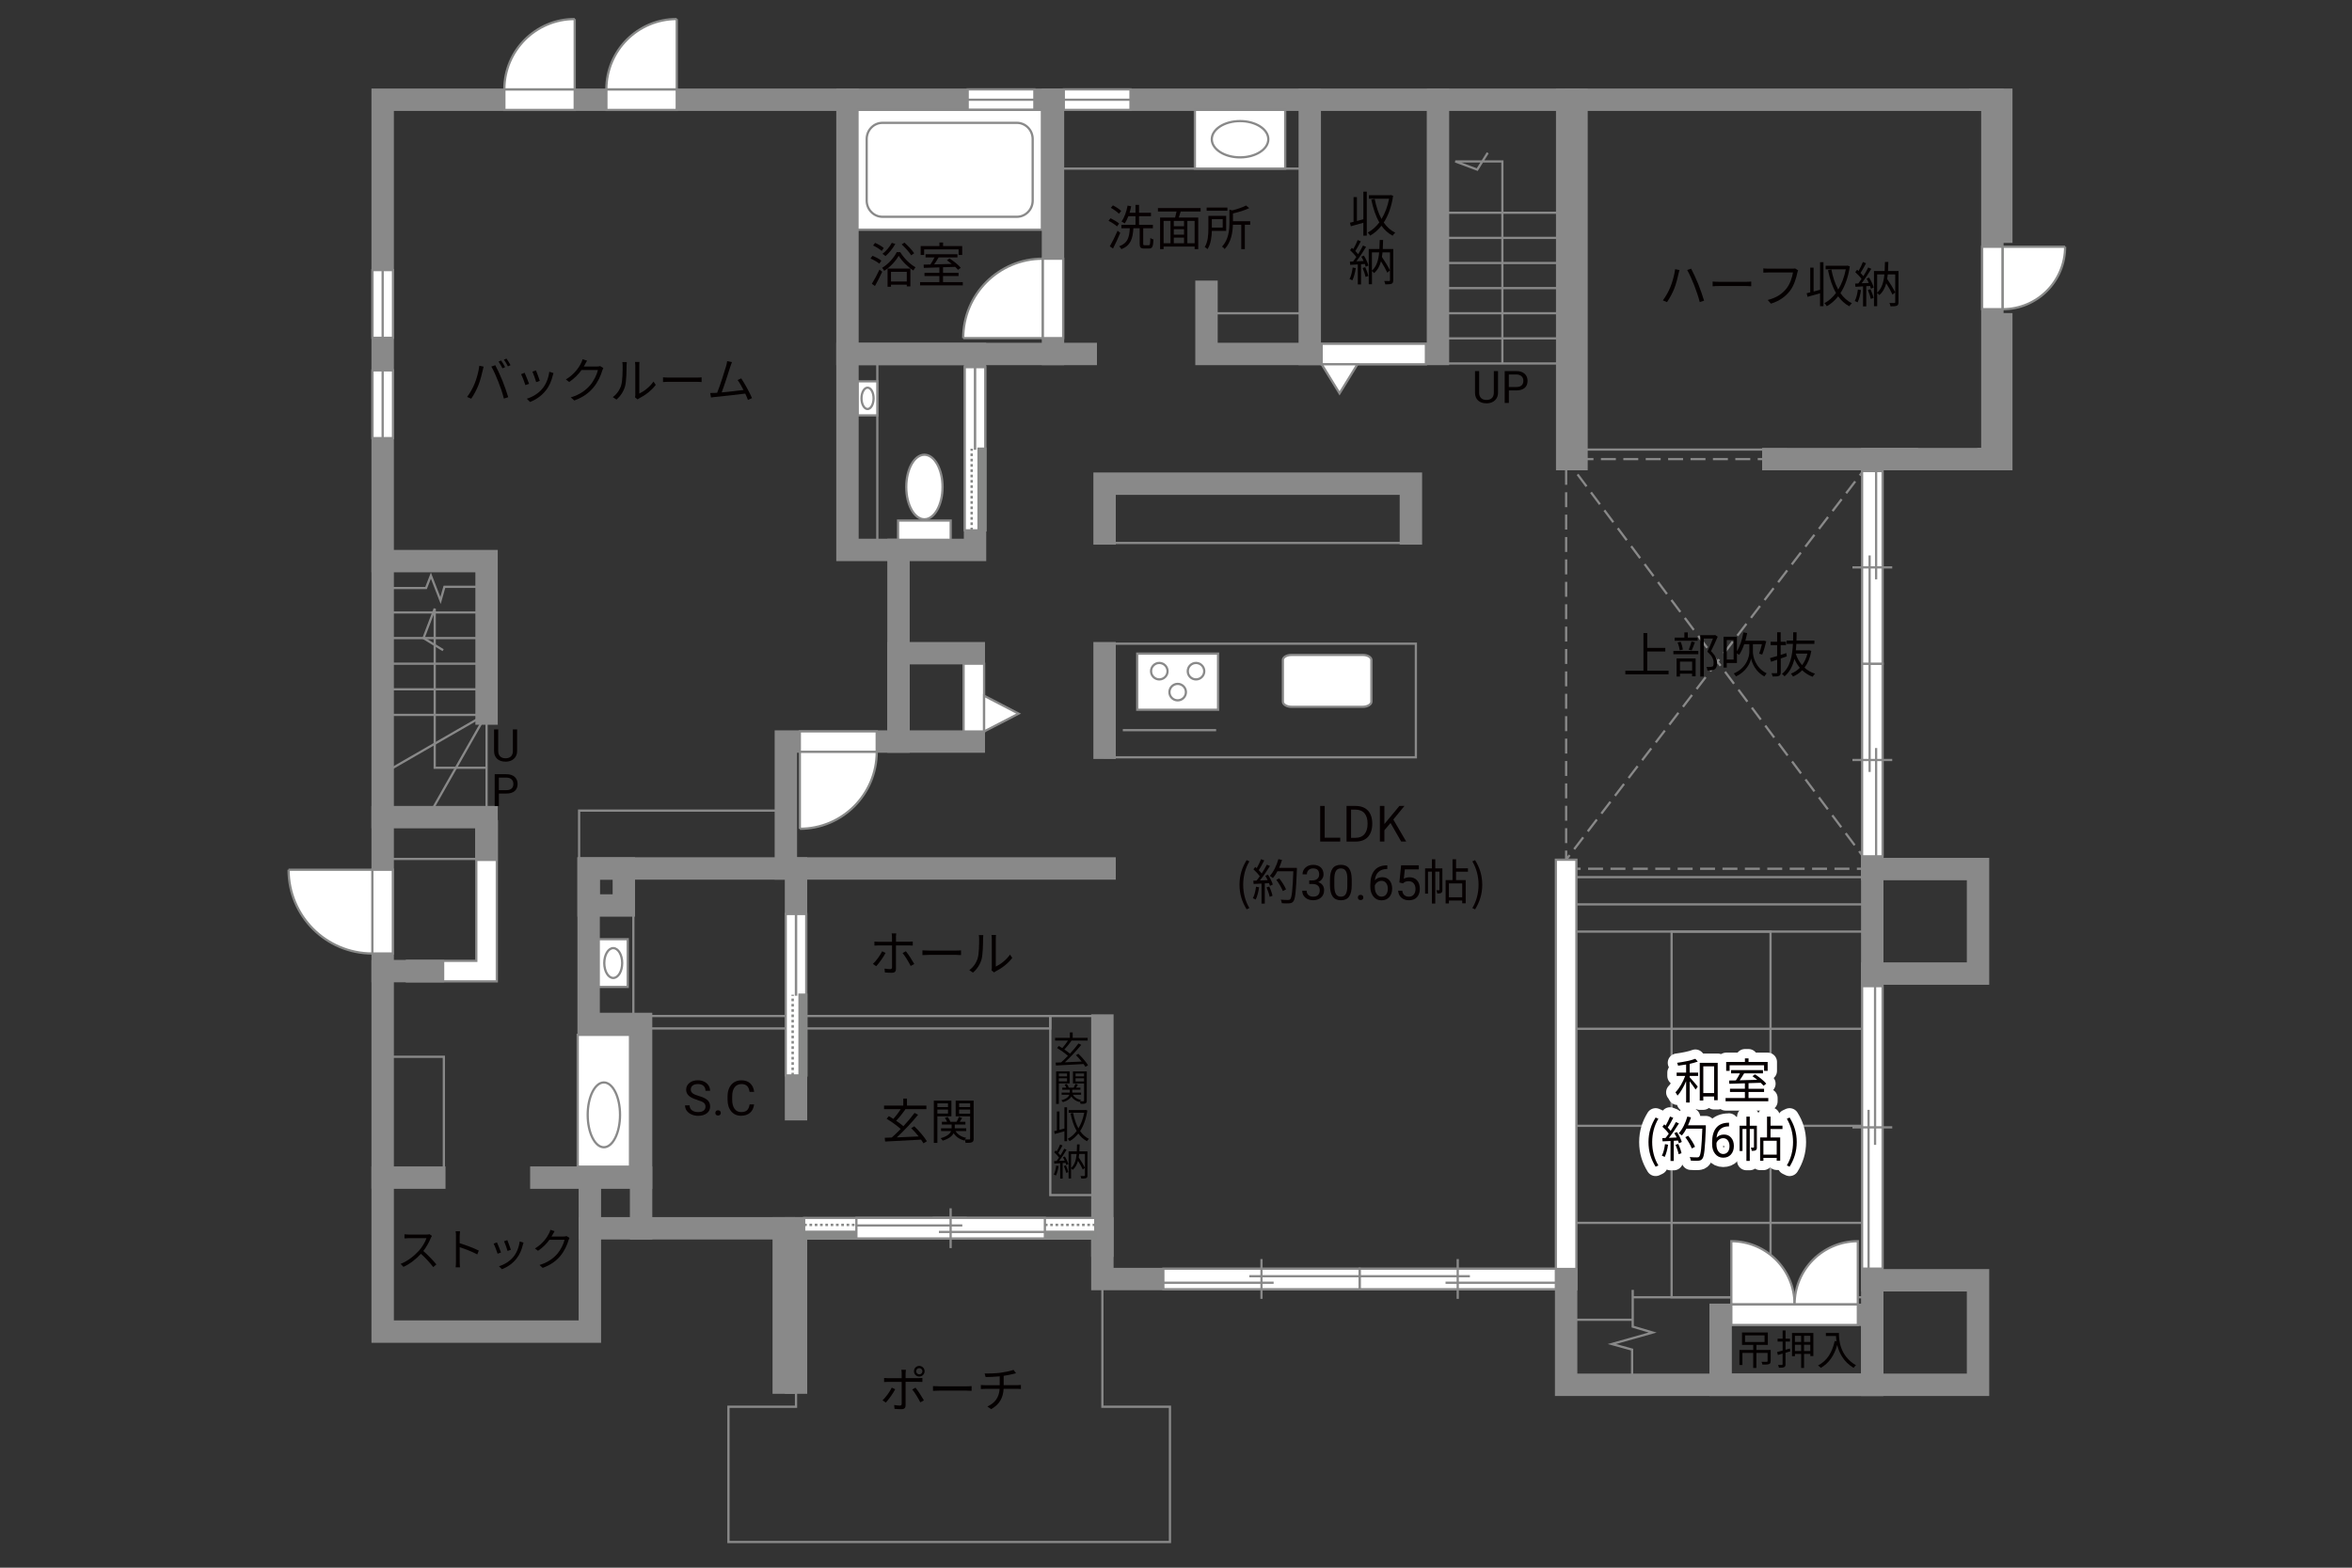 <?xml version="1.0" encoding="UTF-8"?>
<svg xmlns="http://www.w3.org/2000/svg" viewBox="0 0 630 420">
  <rect x="0" y="0" width="630" height="420" fill="#333333" stroke="none"/>
  <defs>
    <style>
      .cls-1 {
        fill: #040000;
      }

      .cls-2 {
        fill: #060001;
      }

      .cls-3, .cls-4, .cls-5 {
        fill: #fff;
      }

      .cls-6 {
        fill: #888988;
      }

      .cls-7 {
        stroke: #fff;
        stroke-linecap: round;
        stroke-linejoin: round;
        stroke-width: 5px;
      }

      .cls-7, .cls-8, .cls-9, .cls-10, .cls-11, .cls-12, .cls-13 {
        fill: none;
      }

      .cls-8 {
        stroke-dasharray: 0 0 4 2;
      }

      .cls-8, .cls-4, .cls-5, .cls-11 {
        stroke-width: .6px;
      }

      .cls-8, .cls-5, .cls-9, .cls-11, .cls-13 {
        stroke: #898989;
      }

      .cls-4, .cls-10, .cls-12 {
        stroke: #888988;
      }

      .cls-9, .cls-10, .cls-12 {
        stroke-width: .65px;
      }

      .cls-12 {
        stroke-dasharray: 0 0 0 0 .71 0 0 .71;
      }

      .cls-13 {
        stroke-linecap: square;
        stroke-width: 6px;
      }
    </style>
  </defs>
  <g id="kan">
    <line class="cls-11" x1="478.75" y1="120.45" x2="422.58" y2="120.45"/>
    <line class="cls-11" x1="377.92" y1="145.47" x2="294.5" y2="145.47"/>
    <rect class="cls-11" x="295.87" y="172.45" width="83.38" height="30.44"/>
    <line class="cls-11" x1="235" y1="147.33" x2="235" y2="94.83"/>
    <line class="cls-11" x1="282.05" y1="45.17" x2="350.83" y2="45.17"/>
    <line class="cls-11" x1="323.17" y1="83.93" x2="350.83" y2="83.93"/>
    <rect class="cls-11" x="281.33" y="272.2" width="13.95" height="47.97"/>
    <rect class="cls-11" x="173.19" y="272.2" width="108.14" height="3.33"/>
    <polyline class="cls-11" points="295.28 339.33 295.28 376.88 313.38 376.88 313.38 413.12 195.12 413.12 195.12 376.88 213.22 376.88 213.22 370.41 213.22 329.07"/>
    <rect class="cls-11" x="103.88" y="283.12" width="15.01" height="32.38"/>
    <line class="cls-11" x1="130.33" y1="230.12" x2="104.38" y2="230.12"/>
    <line class="cls-11" x1="130.33" y1="188.25" x2="130.33" y2="218.08"/>
    <polyline class="cls-11" points="115.25 217.83 130.33 191.25 104.17 206.33"/>
    <line class="cls-11" x1="130.33" y1="191.53" x2="102.5" y2="191.53"/>
    <line class="cls-11" x1="130.33" y1="184.67" x2="102.5" y2="184.67"/>
    <line class="cls-11" x1="130.33" y1="177.81" x2="102.5" y2="177.81"/>
    <line class="cls-11" x1="130.33" y1="170.95" x2="102.5" y2="170.95"/>
    <line class="cls-11" x1="130.33" y1="164.08" x2="102.5" y2="164.08"/>
    <polyline class="cls-11" points="104.12 157.54 114.12 157.54 115.42 154.21 118 160.88 119.04 157.21 129.92 157.21"/>
    <polyline class="cls-11" points="130.33 205.69 116.44 205.69 116.44 163.06 113.44 170.95 118.69 174.19"/>
    <rect class="cls-11" x="155.12" y="217.17" width="55.38" height="15.5"/>
    <line class="cls-11" x1="169.65" y1="241.5" x2="169.65" y2="274.33"/>
    <line class="cls-11" x1="501.5" y1="235" x2="419.5" y2="235"/>
    <line class="cls-11" x1="501.5" y1="242.29" x2="419.5" y2="242.29"/>
    <line class="cls-11" x1="501.5" y1="249.58" x2="419.5" y2="249.58"/>
    <polyline class="cls-11" points="437.33 345.58 437.33 355.42 442.67 357 431.75 360.08 437.17 361.58 437.17 368.25"/>
    <line class="cls-11" x1="437.33" y1="353.58" x2="419.5" y2="353.58"/>
    <line class="cls-11" x1="437.33" y1="347.55" x2="501.5" y2="347.55"/>
    <rect class="cls-11" x="447.75" y="249.58" width="26.5" height="97.97"/>
    <line class="cls-11" x1="422.25" y1="275.62" x2="499" y2="275.62"/>
    <line class="cls-11" x1="422.25" y1="301.62" x2="499" y2="301.62"/>
    <line class="cls-11" x1="422.25" y1="327.62" x2="499" y2="327.62"/>
    <line class="cls-11" x1="385.17" y1="97.38" x2="420.92" y2="97.38"/>
    <line class="cls-11" x1="385.17" y1="90.65" x2="420.92" y2="90.65"/>
    <line class="cls-11" x1="385.17" y1="83.92" x2="420.92" y2="83.92"/>
    <line class="cls-11" x1="385.17" y1="77.19" x2="420.92" y2="77.19"/>
    <line class="cls-11" x1="385.17" y1="70.46" x2="420.92" y2="70.46"/>
    <line class="cls-11" x1="385.17" y1="63.73" x2="420.92" y2="63.73"/>
    <line class="cls-11" x1="385.17" y1="57" x2="420.92" y2="57"/>
    <polyline class="cls-11" points="402.42 97.38 402.42 43.25 389.81 43.25 395.69 45.44 398.5 40.94"/>
    <g>
      <polyline class="cls-8" points="419.38 232.75 501.5 232.75 419.5 123 419.5 230.33 501.5 123"/>
      <line class="cls-8" x1="498.82" y1="123" x2="422.05" y2="123"/>
    </g>
    <line class="cls-11" x1="325.75" y1="195.62" x2="300.75" y2="195.62"/>
  </g>
  <g id="_外壁" data-name="外壁">
    <polygon class="cls-5" points="416.75 345.42 416.75 230.33 422.25 230.33 422.25 345.42 416.75 345.42 416.75 345.42"/>
    <polygon class="cls-5" points="109 257.42 127.58 257.42 127.58 220 133.08 220 133.08 262.92 111.75 262.92 109 262.92 109 257.42 109 257.42"/>
    <polygon class="cls-13" points="533.67 123 533.67 26.72 102.5 26.72 102.5 356.75 158 356.75 158 329.07 295.28 329.07 295.28 342.67 419.5 342.67 419.5 371 529.83 371 529.83 343 501.5 343 501.5 260.83 529.83 260.83 529.83 232.83 501.5 232.83 501.5 123 533.67 123"/>
    <line class="cls-13" x1="501.5" y1="338.62" x2="501.5" y2="371"/>
    <rect class="cls-13" x="460.88" y="352.25" width="40.62" height="18.75"/>
    <line class="cls-13" x1="510.75" y1="123" x2="475" y2="123"/>
    <line class="cls-13" x1="422.28" y1="123" x2="422.28" y2="26.72"/>
    <line class="cls-13" x1="419.78" y1="123" x2="419.78" y2="26.72"/>
    <polyline class="cls-13" points="385.17 26.72 385.17 94.83 323.17 94.83 323.17 78.17"/>
    <line class="cls-13" x1="350.83" y1="94.83" x2="350.83" y2="26.72"/>
    <polyline class="cls-13" points="290.83 94.83 227 94.83 227 26.72"/>
    <line class="cls-13" x1="282.05" y1="94.83" x2="282.05" y2="26.72"/>
    <rect class="cls-13" x="227" y="94.83" width="34.17" height="52.5"/>
    <polyline class="cls-13" points="240.67 147.33 240.67 198.67 210.5 198.67 210.5 232.67 295.87 232.67"/>
    <rect class="cls-13" x="240.67" y="175" width="20.17" height="23.67"/>
    <line class="cls-13" x1="295.87" y1="200.33" x2="295.87" y2="175"/>
    <line class="cls-13" x1="213.22" y1="232.67" x2="213.22" y2="297.17"/>
    <polyline class="cls-13" points="210.5 232.67 157.67 232.67 157.67 274.33 171.72 274.33 171.72 329.07"/>
    <line class="cls-13" x1="171.72" y1="315.5" x2="145" y2="315.5"/>
    <line class="cls-13" x1="158" y1="329.07" x2="158" y2="315.5"/>
    <line class="cls-13" x1="116.33" y1="315.5" x2="102.5" y2="315.5"/>
    <line class="cls-13" x1="116" y1="260.17" x2="102.5" y2="260.17"/>
    <polyline class="cls-13" points="130.33 227.68 130.33 218.92 102.5 218.92"/>
    <polyline class="cls-13" points="130.33 191.17 130.33 150.33 102.5 150.33"/>
    <polyline class="cls-13" points="377.92 142.92 377.92 129.58 295.87 129.58 295.87 142.92"/>
    <line class="cls-13" x1="295.28" y1="333.75" x2="295.28" y2="274.75"/>
    <line class="cls-13" x1="213.22" y1="329.07" x2="213.22" y2="370.41"/>
    <line class="cls-13" x1="209.93" y1="329.07" x2="209.93" y2="370.41"/>
    <line class="cls-13" x1="501.5" y1="260.83" x2="501.5" y2="232.83"/>
    <polyline class="cls-13" points="530.5 26.72 536.06 26.72 536.06 62.07"/>
    <polyline class="cls-13" points="536.06 86.88 536.06 123 532.62 123"/>
    <rect class="cls-13" x="157.67" y="232.67" width="9.43" height="9.92"/>
  </g>
  <g id="_建距" data-name="建距">
    <g>
      <polygon class="cls-5" points="293.38 329.03 293.38 326.3 250.12 326.3 250.12 331.8 293.38 331.8 293.38 329.03"/>
      <rect class="cls-6" x="271.75" y="330.02" width="21.63" height="1.78"/>
      <rect class="cls-10" x="271.75" y="330.02" width="21.63" height="1.78"/>
      <line class="cls-12" x1="293.38" y1="328.16" x2="271.75" y2="328.16"/>
      <path class="cls-3" d="m271.75,329.05l-21.63-.07,21.63.07Z"/>
      <line class="cls-9" x1="272.02" y1="329.05" x2="250.07" y2="329.05"/>
    </g>
    <g>
      <polygon class="cls-5" points="215.4 329.03 215.4 326.3 258.66 326.3 258.66 331.8 215.4 331.8 215.4 329.03"/>
      <rect class="cls-6" x="215.4" y="330.02" width="21.63" height="1.78"/>
      <rect class="cls-10" x="215.4" y="330.02" width="21.63" height="1.78"/>
      <line class="cls-12" x1="215.4" y1="328.16" x2="237.03" y2="328.16"/>
      <path class="cls-3" d="m237.03,329.05l21.63-.07-21.63.07Z"/>
      <line class="cls-9" x1="236.76" y1="329.05" x2="258.71" y2="329.05"/>
    </g>
    <g>
      <polygon class="cls-5" points="214.24 198.67 214.24 195.94 234.83 195.94 234.83 201.44 214.24 201.44 214.24 198.67"/>
      <path class="cls-4" d="m214.24,222.04v-20.6h20.6c0,11.38-9.22,20.6-20.6,20.6"/>
    </g>
    <g>
      <polygon class="cls-5" points="102.5 233.02 105.23 233.02 105.23 255.45 99.73 255.45 99.73 233.02 102.5 233.02"/>
      <path class="cls-4" d="m77.3,233.02h22.43v22.43c-12.39,0-22.43-10.04-22.43-22.43"/>
    </g>
    <g>
      <polygon class="cls-5" points="181.27 26.72 181.27 29.45 162.43 29.45 162.43 23.94 181.27 23.94 181.27 26.72"/>
      <path class="cls-4" d="m181.27,5.1v18.84h-18.85c0-10.41,8.44-18.84,18.85-18.84"/>
    </g>
    <g>
      <polygon class="cls-5" points="153.94 26.72 153.94 29.45 135.1 29.45 135.1 23.94 153.94 23.94 153.94 26.72"/>
      <path class="cls-4" d="m153.94,5.1v18.84h-18.85c0-10.41,8.44-18.84,18.85-18.84"/>
    </g>
    <g>
      <polygon class="cls-5" points="282.05 90.59 284.78 90.59 284.78 69.31 279.28 69.31 279.28 90.59 282.05 90.59"/>
      <path class="cls-4" d="m258,90.59h21.28v-21.28c-11.75,0-21.28,9.53-21.28,21.28"/>
    </g>
    <g>
      <polygon class="cls-5" points="533.67 66.11 530.93 66.11 530.93 82.83 536.44 82.83 536.44 66.11 533.67 66.11"/>
      <path class="cls-4" d="m553.16,66.11h-16.72v16.73c9.24,0,16.72-7.49,16.72-16.73"/>
    </g>
    <g>
      <polygon class="cls-5" points="354.02 94.83 354.02 92.1 381.94 92.1 381.94 97.6 354.02 97.6 354.02 94.83"/>
      <polygon class="cls-5" points="354.02 97.6 358.81 105.38 363.6 97.6 354.02 97.6"/>
    </g>
    <g>
      <polygon class="cls-5" points="260.83 195.97 258.1 195.97 258.1 177.81 263.6 177.81 263.6 195.97 260.83 195.97"/>
      <polygon class="cls-5" points="263.6 195.97 272.84 191.19 263.6 186.39 263.6 195.97"/>
    </g>
    <g>
      <path class="cls-5" d="m480.69,349.48h-16.94v-16.95c9.36,0,16.94,7.59,16.94,16.95Z"/>
      <path class="cls-5" d="m480.69,349.48h16.94v-16.95c-9.36,0-16.94,7.59-16.94,16.95Z"/>
      <polygon class="cls-5" points="463.75 352.25 463.75 354.98 497.64 354.98 497.64 349.48 463.75 349.48 463.75 352.25"/>
    </g>
    <g>
      <polygon class="cls-5" points="102.5 72.36 99.77 72.36 99.77 90.5 105.27 90.5 105.27 72.36 102.5 72.36"/>
      <line class="cls-11" x1="102.5" y1="90.5" x2="102.5" y2="72.36"/>
    </g>
    <g>
      <polygon class="cls-5" points="102.5 99.23 99.77 99.23 99.77 117.38 105.27 117.38 105.27 99.23 102.5 99.23"/>
      <line class="cls-11" x1="102.5" y1="117.38" x2="102.5" y2="99.23"/>
    </g>
    <g>
      <polygon class="cls-5" points="261.14 142.08 258.41 142.08 258.41 98.37 263.91 98.37 263.91 142.08 261.14 142.08"/>
      <rect class="cls-6" x="262.13" y="120.22" width="1.78" height="21.86"/>
      <rect class="cls-10" x="262.13" y="120.22" width="1.78" height="21.86"/>
      <line class="cls-12" x1="260.27" y1="142.08" x2="260.27" y2="120.22"/>
      <path class="cls-3" d="m261.17,120.22l-.07-21.85.07,21.85Z"/>
      <line class="cls-9" x1="261.17" y1="120.5" x2="261.17" y2="98.31"/>
    </g>
    <g>
      <polygon class="cls-5" points="259.2 26.72 259.2 29.44 277.06 29.44 277.06 23.94 259.2 23.94 259.2 26.72"/>
      <line class="cls-11" x1="277.06" y1="26.72" x2="259.2" y2="26.72"/>
    </g>
    <g>
      <polygon class="cls-5" points="284.95 26.72 284.95 29.44 302.81 29.44 302.81 23.94 284.95 23.94 284.95 26.72"/>
      <line class="cls-11" x1="302.81" y1="26.72" x2="284.95" y2="26.72"/>
    </g>
    <g>
      <polygon class="cls-5" points="213.19 288.12 210.46 288.12 210.46 244.87 215.96 244.87 215.96 288.12 213.19 288.12"/>
      <rect class="cls-6" x="214.18" y="266.5" width="1.78" height="21.63"/>
      <rect class="cls-10" x="214.18" y="266.5" width="1.78" height="21.63"/>
      <line class="cls-12" x1="212.32" y1="288.12" x2="212.32" y2="266.5"/>
      <path class="cls-3" d="m213.22,266.5l-.07-21.63.07,21.63Z"/>
      <line class="cls-9" x1="213.22" y1="266.77" x2="213.22" y2="244.81"/>
    </g>
    <g>
      <polygon class="cls-5" points="229.39 329.07 229.39 331.8 279.88 331.8 279.88 326.29 229.39 326.29 229.39 329.07"/>
      <line class="cls-11" x1="254.63" y1="323.72" x2="254.63" y2="334.38"/>
      <line class="cls-11" x1="257.76" y1="328.31" x2="229.39" y2="328.31"/>
      <line class="cls-11" x1="279.88" y1="330.05" x2="251.5" y2="330.05"/>
    </g>
    <g>
      <polygon class="cls-5" points="364.18 342.67 364.18 345.4 416.75 345.4 416.75 339.9 364.18 339.9 364.18 342.67"/>
      <line class="cls-11" x1="390.46" y1="337.32" x2="390.46" y2="347.98"/>
      <line class="cls-11" x1="393.72" y1="341.91" x2="364.18" y2="341.91"/>
      <line class="cls-11" x1="416.75" y1="343.66" x2="387.2" y2="343.66"/>
    </g>
    <g>
      <polygon class="cls-5" points="501.5 264.2 498.77 264.2 498.77 339.88 504.27 339.88 504.27 264.2 501.5 264.2"/>
      <line class="cls-11" x1="506.85" y1="302.03" x2="496.19" y2="302.03"/>
      <line class="cls-11" x1="502.25" y1="306.72" x2="502.25" y2="264.2"/>
      <line class="cls-11" x1="500.51" y1="339.88" x2="500.51" y2="297.34"/>
    </g>
    <g>
      <polygon class="cls-5" points="364.18 342.67 364.18 345.4 311.61 345.4 311.61 339.9 364.18 339.9 364.18 342.67"/>
      <line class="cls-11" x1="337.9" y1="337.32" x2="337.9" y2="347.98"/>
      <line class="cls-11" x1="334.64" y1="341.91" x2="364.18" y2="341.91"/>
      <line class="cls-11" x1="311.61" y1="343.66" x2="341.15" y2="343.66"/>
    </g>
    <g>
      <polygon class="cls-5" points="501.54 177.81 504.27 177.81 504.27 229.42 498.77 229.42 498.77 177.81 501.54 177.81"/>
      <line class="cls-11" x1="496.19" y1="203.61" x2="506.85" y2="203.61"/>
      <line class="cls-11" x1="500.79" y1="206.81" x2="500.79" y2="177.81"/>
      <line class="cls-11" x1="502.53" y1="229.42" x2="502.53" y2="200.41"/>
    </g>
    <g>
      <polygon class="cls-5" points="501.54 177.81 504.27 177.81 504.27 126.2 498.77 126.2 498.77 177.81 501.54 177.81"/>
      <line class="cls-11" x1="496.19" y1="152.01" x2="506.85" y2="152.01"/>
      <line class="cls-11" x1="500.79" y1="148.81" x2="500.79" y2="177.81"/>
      <line class="cls-11" x1="502.53" y1="126.2" x2="502.53" y2="155.21"/>
    </g>
    <g>
      <rect class="cls-5" x="229.69" y="29.44" width="49.39" height="32.1"/>
      <path class="cls-11" d="m276.61,37.24c0-2.39-1.9-4.33-4.23-4.33h-36.01c-2.32,0-4.22,1.94-4.22,4.33v16.51c0,2.38,1.9,4.33,4.22,4.33h36.01c2.32,0,4.23-1.95,4.23-4.33v-16.51Z"/>
    </g>
    <g>
      <rect class="cls-5" x="240.56" y="139.46" width="14.09" height="5.16"/>
      <path class="cls-5" d="m242.75,130.47c0,4.77,2.17,8.65,4.86,8.65s4.86-3.88,4.86-8.65-2.17-8.64-4.86-8.64-4.86,3.87-4.86,8.64Z"/>
    </g>
    <g>
      <rect class="cls-5" x="320.06" y="29.44" width="24.19" height="15.73"/>
      <path class="cls-11" d="m324.59,37.3c0-2.68,3.39-4.86,7.57-4.86s7.57,2.18,7.57,4.86-3.39,4.86-7.57,4.86-7.57-2.18-7.57-4.86Z"/>
    </g>
    <g>
      <rect class="cls-5" x="229.75" y="102.16" width="5.25" height="9.12"/>
      <path class="cls-11" d="m232.38,103.86c.9,0,1.62,1.28,1.62,2.86s-.73,2.86-1.62,2.86-1.62-1.28-1.62-2.86.73-2.86,1.62-2.86Z"/>
    </g>
    <g>
      <rect class="cls-5" x="154.75" y="277.25" width="14" height="35.31"/>
      <path class="cls-11" d="m161.75,290c-2.39,0-4.33,3.89-4.33,8.68s1.94,8.68,4.33,8.68,4.33-3.88,4.33-8.68-1.94-8.68-4.33-8.68Z"/>
    </g>
    <g>
      <rect class="cls-5" x="160.38" y="251.62" width="7.76" height="12.78"/>
      <path class="cls-11" d="m164.26,254.01c-1.32,0-2.4,1.79-2.4,4s1.07,4,2.4,4,2.4-1.79,2.4-4-1.08-4-2.4-4Z"/>
    </g>
    <path class="cls-5" d="m367.34,176.82c0-.76-1.04-1.36-2.33-1.36h-19.05c-1.28,0-2.33.6-2.33,1.36v11.17c0,.75,1.05,1.37,2.33,1.37h19.05c1.28,0,2.33-.62,2.33-1.37v-11.17Z"/>
    <g>
      <rect class="cls-5" x="304.62" y="175.11" width="21.65" height="15.04"/>
      <path class="cls-5" d="m318.15,179.82c0,1.22.99,2.2,2.21,2.2s2.21-.99,2.21-2.2-.99-2.21-2.21-2.21-2.21.99-2.21,2.21Z"/>
      <path class="cls-5" d="m308.32,179.82c0,1.22,1,2.2,2.21,2.2s2.21-.99,2.21-2.2-.99-2.21-2.21-2.21-2.21.99-2.21,2.21Z"/>
      <path class="cls-5" d="m313.24,185.43c0,1.22.99,2.2,2.21,2.2s2.21-.98,2.21-2.2-.99-2.21-2.21-2.21-2.21.99-2.21,2.21Z"/>
    </g>
  </g>
  <g id="_文字" data-name="文字">
    <g>
      <path class="cls-1" d="m290.74,285.82c-.13-.22-.29-.48-.49-.75-2.69.15-5.53.29-7.41.39l-.08-.78c.43,0,.92-.03,1.45-.05.57-.5,1.21-1.11,1.84-1.76-.74-.67-1.94-1.52-2.9-2.11l.46-.53c.29.17.61.36.93.56.52-.58,1.11-1.36,1.52-2.01h-3.45v-.73h3.96v-1.45h.76v1.45h4v.73h-4.45l.12.05c-.56.79-1.28,1.7-1.9,2.34.56.38,1.1.77,1.49,1.12.86-.92,1.68-1.89,2.3-2.74l.73.38c-1.25,1.54-2.95,3.35-4.39,4.67,1.38-.06,2.96-.13,4.51-.2-.48-.6-1.03-1.21-1.54-1.71l.64-.38c1,.94,2.08,2.22,2.59,3.07l-.69.44Z"/>
      <path class="cls-1" d="m283.62,290.26v5.49h-.73v-8.71h3.62v3.22h-2.89Zm0-2.66v.77h2.19v-.77h-2.19Zm2.19,2.11v-.83h-2.19v.83h2.19Zm5.29,5.15c0,.4-.08.62-.35.75-.25.12-.68.13-1.31.13-.02-.18-.11-.47-.2-.66-.04.06-.08.12-.1.17-.98-.26-1.71-.78-2.17-1.5-.29.56-.92,1.12-2.25,1.53-.09-.14-.29-.37-.44-.5,1.41-.39,1.96-.96,2.16-1.48h-2.07v-.57h2.18v-.78h-2.01v-.56h1.07c-.1-.26-.27-.58-.45-.81l.58-.19c.24.31.47.72.54,1h1.3c.17-.31.38-.72.48-1.02l.67.22c-.17.27-.35.56-.51.8h1.18v.56h-2.19v.78h2.36v.57h-2.2c.42.71,1.17,1.2,2.19,1.4-.09.08-.2.21-.29.33.42.02.81.02.93.01.13,0,.17-.05.17-.19v-4.58h-2.98v-3.23h3.71v7.82Zm-3-7.26v.77h2.27v-.77h-2.27Zm2.27,2.13v-.85h-2.27v.85h2.27Z"/>
      <path class="cls-1" d="m285.11,296.66h.71v9.08h-.71v-2.66c-.92.26-1.84.52-2.58.72l-.18-.74c.22-.05.47-.11.74-.18v-5.1h.69v4.92c.42-.11.87-.23,1.33-.35v-5.69Zm6.14.85c-.33,2.27-1.01,4.1-1.93,5.52.62.9,1.4,1.62,2.36,2.09-.17.13-.42.42-.54.62-.92-.5-1.68-1.19-2.3-2.05-.68.87-1.47,1.55-2.33,2.04-.11-.18-.32-.49-.51-.62.88-.46,1.7-1.18,2.4-2.11-.76-1.3-1.28-2.9-1.65-4.7l.7-.13c.3,1.55.76,2.96,1.41,4.13.71-1.15,1.25-2.56,1.56-4.18h-4.16v-.73h4.37l.13-.04.49.16Z"/>
      <path class="cls-1" d="m283.55,312.4c-.14.94-.38,1.9-.71,2.54-.12-.09-.42-.23-.58-.28.33-.61.54-1.5.65-2.38l.64.12Zm1.68-2.56c.41.64.81,1.5.94,2.04l-.56.25c-.04-.17-.1-.37-.18-.58l-.79.05v4.16h-.66v-4.12c-.57.03-1.11.06-1.57.09l-.06-.66.66-.03c.21-.27.44-.59.66-.92-.31-.44-.83-1-1.29-1.41l.38-.49c.1.08.19.17.29.26.34-.56.69-1.31.9-1.86l.65.26c-.34.66-.76,1.45-1.13,2.01.22.22.42.45.58.65.39-.62.75-1.26,1.01-1.79l.63.28c-.57.95-1.33,2.12-1.99,2.98l1.48-.06c-.14-.31-.3-.63-.47-.9l.52-.21Zm.28,2.37c.27.57.54,1.33.64,1.82l-.57.19c-.1-.5-.35-1.25-.61-1.83l.54-.18Zm5.77,2.69c0,.39-.08.61-.33.72-.27.12-.69.13-1.31.13-.03-.19-.13-.51-.23-.69.46.02.89,0,1.03,0,.13,0,.17-.04.17-.18v-5.72h-1.54c-.03.32-.07.63-.12.94.62.91,1.31,2.04,1.65,2.77l-.55.47c-.28-.62-.79-1.53-1.3-2.34-.27.99-.71,1.82-1.43,2.43-.09-.13-.27-.32-.43-.43v2.72h-.66v-7.25h2.2c.04-.6.05-1.22.06-1.87h.7c0,.65-.03,1.27-.07,1.87h2.16v6.42Zm-4.39-1.98c.97-.84,1.34-2.17,1.49-3.75h-1.49v3.75Z"/>
    </g>
    <g>
      <path class="cls-1" d="m247.35,306.29c-.17-.29-.38-.62-.64-.97-3.5.19-7.19.38-9.63.51l-.1-1.01c.56-.01,1.2-.04,1.89-.07.74-.65,1.57-1.44,2.39-2.29-.96-.87-2.52-1.98-3.77-2.74l.6-.69c.38.22.79.47,1.21.73.68-.75,1.44-1.77,1.98-2.61h-4.48v-.95h5.15v-1.88h.99v1.88h5.2v.95h-5.79l.16.07c-.73,1.03-1.66,2.21-2.47,3.04.73.49,1.43,1,1.94,1.46,1.12-1.2,2.18-2.46,2.99-3.56l.95.49c-1.62,2-3.84,4.36-5.71,6.07,1.79-.08,3.85-.17,5.86-.26-.62-.78-1.34-1.57-2-2.22l.83-.49c1.3,1.22,2.7,2.89,3.37,3.99l-.9.57Z"/>
      <path class="cls-1" d="m251.08,299.06v7.14h-.95v-11.32h4.71v4.19h-3.76Zm0-3.46v1h2.85v-1h-2.85Zm2.85,2.74v-1.08h-2.85v1.08h2.85Zm6.88,6.7c0,.52-.1.81-.46.98-.33.16-.88.17-1.7.17-.03-.23-.14-.61-.26-.86-.05.08-.1.16-.13.22-1.27-.34-2.22-1.01-2.82-1.95-.38.73-1.2,1.46-2.92,1.99-.12-.18-.38-.48-.57-.65,1.83-.51,2.55-1.25,2.81-1.92h-2.69v-.74h2.83v-1.01h-2.61v-.73h1.39c-.13-.34-.35-.75-.59-1.05l.75-.25c.31.4.61.94.7,1.3h1.69c.22-.4.49-.94.62-1.33l.87.29c-.22.35-.45.73-.66,1.04h1.53v.73h-2.85v1.01h3.07v.74h-2.86c.55.92,1.52,1.56,2.85,1.82-.12.1-.26.27-.38.43.55.03,1.05.03,1.21.01.17,0,.22-.07.22-.25v-5.95h-3.87v-4.2h4.82v10.17Zm-3.9-9.44v1h2.95v-1h-2.95Zm2.95,2.77v-1.11h-2.95v1.11h2.95Z"/>
    </g>
    <g>
      <path class="cls-1" d="m237.29,375.77l-.9-.6c.86-.81,1.98-2.35,2.48-3.41l.91.44c-.55,1.12-1.77,2.77-2.5,3.56Zm5.28-7.88v1.33h3.43c.31,0,.74-.03,1.07-.06v1.08c-.35-.03-.74-.03-1.05-.03h-3.45v6.29c0,.69-.34,1.04-1.12,1.04-.55,0-1.33-.04-1.85-.09l-.09-1.04c.56.1,1.16.16,1.5.16s.51-.16.51-.49v-5.86h-3.61c-.39,0-.75.01-1.1.04v-1.09c.36.04.69.06,1.1.06h3.61v-1.34c0-.29-.04-.73-.09-.92h1.22c-.04.18-.08.65-.08.94Zm4.9,7.28l-.96.53c-.51-1.01-1.48-2.64-2.17-3.46l.88-.47c.69.83,1.73,2.46,2.25,3.39Zm-1.24-9.23c.79,0,1.43.65,1.43,1.43s-.64,1.42-1.43,1.42-1.42-.62-1.42-1.42.64-1.43,1.42-1.43Zm0,2.26c.47,0,.85-.36.85-.83s-.38-.83-.85-.83-.82.38-.82.83.36.83.82.83Z"/>
      <path class="cls-1" d="m251.73,371.41h7.12c.65,0,1.12-.04,1.4-.06v1.27c-.26-.01-.81-.06-1.39-.06h-7.14c-.72,0-1.4.03-1.81.06v-1.27c.39.03,1.08.06,1.81.06Z"/>
      <path class="cls-1" d="m268.12,367.75c1.18-.17,2.72-.48,3.35-.75l.69.9c-.29.08-.55.14-.73.19-.65.17-1.65.36-2.59.51v2.5h3.59c.29,0,.75-.03,1.03-.05v1.08c-.29-.03-.68-.05-1-.05h-3.63c-.14,2.43-1.09,4.15-3.33,5.45l-1.03-.71c2.05-.95,3.13-2.41,3.29-4.73h-3.86c-.42,0-.86.03-1.17.05v-1.08c.3.03.75.05,1.14.05h3.91v-2.37c-1.31.13-2.78.17-3.78.18l-.26-.96c.99.04,2.96-.01,4.37-.2Z"/>
    </g>
    <g>
      <path class="cls-1" d="m474.27,364.68c0,.43-.1.66-.43.78-.34.13-.89.13-1.76.13-.03-.23-.14-.53-.26-.75.65.02,1.25.01,1.41.01.18-.01.23-.06.23-.19v-2.2h-3v4.04h-.85v-4.04h-2.89v3.25h-.8v-4.04h3.7v-1.36h-3.01v-3.33h6.92v3.33h-3.06v1.36h3.82v3Zm-6.85-5.14h5.23v-1.79h-5.23v1.79Z"/>
      <path class="cls-1" d="m479.54,362.04c-.43.13-.86.26-1.28.38v3.08c0,.44-.1.65-.37.78-.28.13-.69.15-1.39.15-.03-.21-.14-.54-.24-.74.46.01.89,0,1.01,0,.15-.01.21-.05.21-.2v-2.85l-1.25.38-.23-.79c.42-.1.92-.24,1.49-.4v-2.41h-1.35v-.77h1.35v-2.2h.78v2.2h1.2v.77h-1.2v2.2c.38-.11.78-.22,1.17-.34l.11.75Zm6.18-4.92v6.18h-.81v-.58h-1.68v3.77h-.78v-3.77h-1.66v.62h-.79v-6.22h5.73Zm-4.94.76v1.64h1.66v-1.64h-1.66Zm1.66,4.08v-1.68h-1.66v1.68h1.66Zm2.46-4.08h-1.68v1.64h1.68v-1.64Zm0,4.08v-1.68h-1.68v1.68h1.68Z"/>
      <path class="cls-1" d="m492.57,357.12c0,1.95.25,6.09,4.57,8.66-.19.13-.52.48-.66.68-2.71-1.64-3.87-4.05-4.37-6.13-.81,2.85-2.2,4.85-4.39,6.14-.15-.17-.52-.51-.74-.65,2.43-1.27,3.78-3.48,4.46-6.56l.48.08c-.08-.51-.12-.99-.14-1.41h-2.71v-.81h3.5Z"/>
    </g>
    <g>
      <g>
        <path class="cls-7" d="m452.59,287.36h2.26v.9h-2.26v.34c.49.52,1.85,2.11,2.17,2.51l-.58.79c-.3-.49-1.03-1.47-1.59-2.2v5.68h-.95v-5.72c-.64,1.51-1.48,2.98-2.31,3.87-.12-.26-.36-.65-.55-.88.99-.99,2.03-2.77,2.61-4.39h-2.29v-.9h2.54v-2.16c-.73.12-1.46.22-2.15.31-.05-.23-.16-.55-.27-.77,1.72-.23,3.74-.62,4.89-1.08l.65.75c-.6.22-1.37.43-2.17.6v2.34Zm7.51-2.61v10h-.96v-.98h-2.9v1.07h-.95v-10.09h4.81Zm-.96,8.09v-7.16h-2.9v7.16h2.9Z"/>
        <path class="cls-7" d="m473.65,294.17v.87h-11.44v-.87h5.17v-1.62h-3.99v-.86h3.99v-1.46c-1.57.05-3.03.09-4.17.13l-.05-.88c.53-.01,1.14-.01,1.81-.03.38-.56.79-1.27,1.1-1.89h-2.39v-.86h8.54v.86h-5.04c-.36.61-.79,1.29-1.2,1.86,1.46-.04,3.09-.08,4.72-.13-.43-.35-.88-.69-1.3-.98l.69-.48c1.09.69,2.41,1.74,3.02,2.5l-.73.55c-.2-.23-.46-.51-.77-.79-1.08.04-2.18.08-3.25.1v1.5h4.16v.86h-4.16v1.62h5.29Zm-10.36-7.27h-.92v-2.39h5.02v-.96h.97v.96h5.12v2.39h-.96v-1.5h-9.23v1.5Z"/>
        <path class="cls-7" d="m441.56,305.98c0-2.55.71-4.65,1.91-6.59l.74.34c-1.13,1.86-1.66,4.04-1.66,6.25s.53,4.41,1.66,6.25l-.74.35c-1.2-1.95-1.91-4.04-1.91-6.6Z"/>
        <path class="cls-7" d="m446.81,306.67c-.18,1.22-.49,2.47-.92,3.3-.16-.12-.55-.3-.75-.36.43-.79.7-1.95.84-3.09l.83.16Zm2.38-3.37c.53.83,1.11,1.94,1.29,2.64l-.77.36c-.05-.22-.13-.47-.25-.74l-1.13.07v5.41h-.87v-5.36l-2.12.1-.08-.87c.26,0,.56-.01.86-.03.29-.34.58-.73.87-1.16-.4-.58-1.09-1.31-1.7-1.86l.49-.64c.13.1.26.22.39.34.43-.73.88-1.7,1.16-2.42l.86.33c-.44.87-.99,1.91-1.48,2.61.31.31.58.62.79.9.53-.82,1.03-1.66,1.39-2.37l.83.36c-.75,1.22-1.79,2.76-2.69,3.87.65-.03,1.37-.06,2.08-.09-.19-.4-.42-.81-.64-1.16l.71-.31Zm.34,3.16c.38.79.75,1.82.87,2.5l-.77.26c-.12-.68-.48-1.72-.83-2.52l.73-.23Zm7.4-4.49c-.23,5.82-.42,7.84-.95,8.48-.3.38-.58.47-1.08.52-.43.04-1.22.03-2-.03-.03-.27-.13-.69-.31-.95.87.08,1.66.08,1.99.08.25,0,.42-.03.56-.2.43-.44.65-2.42.84-7.49h-4.26c-.36.69-.78,1.31-1.21,1.82-.18-.16-.61-.44-.85-.57,1-1.08,1.83-2.78,2.31-4.5l.97.22c-.22.73-.48,1.44-.79,2.12h4.77v.49Zm-3.76,5.72c-.3-.79-1.03-2.08-1.75-3.03l.78-.38c.73.91,1.51,2.14,1.82,2.96l-.84.44Z"/>
        <path class="cls-7" d="m463.13,300.77v1h-.22c-.91.02-1.64.29-2.18.81-.54.53-.85,1.26-.94,2.22.49-.56,1.15-.84,1.99-.84s1.45.28,1.93.85.72,1.3.72,2.2c0,.95-.26,1.71-.78,2.29s-1.21.86-2.08.86-1.6-.34-2.15-1.02c-.55-.68-.82-1.55-.82-2.62v-.45c0-1.7.36-3,1.09-3.9s1.81-1.36,3.24-1.38h.21Zm-1.54,4.16c-.4,0-.77.12-1.11.36s-.57.54-.71.91v.43c0,.76.17,1.38.51,1.84s.77.7,1.28.7.94-.19,1.25-.58.45-.9.45-1.53-.15-1.15-.46-1.54-.71-.59-1.22-.59Z"/>
        <path class="cls-7" d="m470.6,307.34c0,.39-.05.65-.3.81-.25.16-.58.18-1.08.18-.03-.25-.13-.62-.25-.87.35.01.61.01.71,0,.1,0,.13-.03.13-.13v-4.86h-1.12v8.55h-.9v-8.55h-1.05v5.9h-.78v-6.77h1.83v-2.44h.9v2.44h1.9v5.75Zm3.65-4.85v2.25h2.59v6.21h-.94v-.73h-3.56v.77h-.88v-6.25h1.85v-5.58h.95v2.42h3.19v.91h-3.19Zm1.65,3.13h-3.56v3.72h3.56v-3.72Z"/>
        <path class="cls-7" d="m478.62,312.23c1.12-1.85,1.66-4.04,1.66-6.25s-.55-4.39-1.66-6.25l.73-.34c1.21,1.94,1.92,4.04,1.92,6.59s-.72,4.65-1.92,6.6l-.73-.35Z"/>
      </g>
      <g>
        <path class="cls-2" d="m452.59,287.36h2.26v.9h-2.26v.34c.49.52,1.85,2.11,2.17,2.51l-.58.79c-.3-.49-1.03-1.47-1.59-2.2v5.68h-.95v-5.72c-.64,1.51-1.48,2.98-2.31,3.87-.12-.26-.36-.65-.55-.88.99-.99,2.03-2.77,2.61-4.39h-2.29v-.9h2.54v-2.16c-.73.12-1.46.22-2.15.31-.05-.23-.16-.55-.27-.77,1.72-.23,3.74-.62,4.89-1.08l.65.75c-.6.22-1.37.43-2.17.6v2.34Zm7.51-2.61v10h-.96v-.98h-2.9v1.07h-.95v-10.09h4.81Zm-.96,8.09v-7.16h-2.9v7.16h2.9Z"/>
        <path class="cls-2" d="m473.65,294.17v.87h-11.44v-.87h5.17v-1.62h-3.99v-.86h3.99v-1.46c-1.57.05-3.03.09-4.17.13l-.05-.88c.53-.01,1.14-.01,1.81-.03.38-.56.79-1.27,1.1-1.89h-2.39v-.86h8.54v.86h-5.04c-.36.61-.79,1.29-1.2,1.86,1.46-.04,3.09-.08,4.72-.13-.43-.35-.88-.69-1.3-.98l.69-.48c1.09.69,2.41,1.74,3.02,2.5l-.73.55c-.2-.23-.46-.51-.77-.79-1.08.04-2.18.08-3.25.1v1.5h4.16v.86h-4.16v1.62h5.29Zm-10.36-7.27h-.92v-2.39h5.02v-.96h.97v.96h5.12v2.39h-.96v-1.5h-9.23v1.5Z"/>
        <path class="cls-2" d="m441.56,305.98c0-2.55.71-4.65,1.91-6.59l.74.34c-1.13,1.86-1.66,4.04-1.66,6.25s.53,4.41,1.66,6.25l-.74.35c-1.2-1.95-1.91-4.04-1.91-6.6Z"/>
        <path class="cls-2" d="m446.81,306.67c-.18,1.22-.49,2.47-.92,3.3-.16-.12-.55-.3-.75-.36.43-.79.7-1.95.84-3.09l.83.16Zm2.38-3.37c.53.83,1.11,1.94,1.29,2.64l-.77.36c-.05-.22-.13-.47-.25-.74l-1.13.07v5.41h-.87v-5.36l-2.12.1-.08-.87c.26,0,.56-.01.86-.03.29-.34.58-.73.87-1.16-.4-.58-1.09-1.31-1.7-1.86l.49-.64c.13.1.26.22.39.34.43-.73.88-1.7,1.16-2.42l.86.33c-.44.87-.99,1.91-1.48,2.61.31.31.58.62.79.9.53-.82,1.03-1.66,1.39-2.37l.83.36c-.75,1.22-1.79,2.76-2.69,3.87.65-.03,1.37-.06,2.08-.09-.19-.4-.42-.81-.64-1.16l.71-.31Zm.34,3.16c.38.79.75,1.82.87,2.5l-.77.26c-.12-.68-.48-1.72-.83-2.52l.73-.23Zm7.4-4.49c-.23,5.82-.42,7.84-.95,8.48-.3.38-.58.47-1.08.52-.43.04-1.22.03-2-.03-.03-.27-.13-.69-.31-.95.87.08,1.66.08,1.99.08.25,0,.42-.03.56-.2.43-.44.65-2.42.84-7.49h-4.26c-.36.69-.78,1.31-1.21,1.82-.18-.16-.61-.44-.85-.57,1-1.08,1.83-2.78,2.31-4.5l.97.22c-.22.73-.48,1.44-.79,2.12h4.77v.49Zm-3.76,5.72c-.3-.79-1.03-2.08-1.75-3.03l.78-.38c.73.91,1.51,2.14,1.82,2.96l-.84.44Z"/>
        <path class="cls-2" d="m463.13,300.77v1h-.22c-.91.02-1.64.29-2.18.81-.54.53-.85,1.26-.94,2.22.49-.56,1.15-.84,1.99-.84s1.45.28,1.93.85.72,1.3.72,2.2c0,.95-.26,1.71-.78,2.29s-1.21.86-2.08.86-1.6-.34-2.15-1.02c-.55-.68-.82-1.55-.82-2.62v-.45c0-1.7.36-3,1.09-3.9s1.81-1.36,3.24-1.38h.21Zm-1.54,4.16c-.4,0-.77.12-1.11.36s-.57.54-.71.91v.43c0,.76.17,1.38.51,1.84s.77.7,1.28.7.94-.19,1.25-.58.45-.9.45-1.53-.15-1.15-.46-1.54-.71-.59-1.22-.59Z"/>
        <path class="cls-2" d="m470.6,307.34c0,.39-.05.65-.3.81-.25.16-.58.18-1.08.18-.03-.25-.13-.62-.25-.87.35.01.61.01.71,0,.1,0,.13-.03.13-.13v-4.86h-1.12v8.55h-.9v-8.55h-1.05v5.9h-.78v-6.77h1.83v-2.44h.9v2.44h1.9v5.75Zm3.65-4.85v2.25h2.59v6.21h-.94v-.73h-3.56v.77h-.88v-6.25h1.85v-5.58h.95v2.42h3.19v.91h-3.19Zm1.65,3.13h-3.56v3.72h3.56v-3.72Z"/>
        <path class="cls-2" d="m478.62,312.23c1.12-1.85,1.66-4.04,1.66-6.25s-.55-4.39-1.66-6.25l.73-.34c1.21,1.94,1.92,4.04,1.92,6.59s-.72,4.65-1.92,6.6l-.73-.35Z"/>
      </g>
    </g>
    <g>
      <path class="cls-2" d="m353.62,215.92h1.21v8.51h4.16v1.03h-5.37v-9.54Z"/>
      <path class="cls-2" d="m360.68,215.92h2.39c2.92,0,4.5,1.72,4.5,4.75s-1.57,4.8-4.45,4.8h-2.44v-9.54Zm2.29,8.55c2.25,0,3.35-1.4,3.35-3.81s-1.11-3.76-3.35-3.76h-1.08v7.57h1.08Z"/>
      <path class="cls-2" d="m369.61,215.92h1.21v4.8h.04l3.98-4.8h1.35l-2.98,3.64,3.45,5.9h-1.34l-2.86-4.97-1.64,1.95v3.02h-1.21v-9.54Z"/>
      <path class="cls-2" d="m332.01,237.02c0-2.55.71-4.65,1.91-6.59l.74.34c-1.13,1.86-1.66,4.04-1.66,6.25s.53,4.41,1.66,6.25l-.74.35c-1.2-1.95-1.91-4.04-1.91-6.6Z"/>
      <path class="cls-2" d="m337.26,237.71c-.18,1.22-.49,2.47-.92,3.3-.16-.12-.55-.3-.75-.36.43-.79.7-1.95.85-3.09l.83.16Zm2.38-3.37c.53.83,1.1,1.94,1.29,2.64l-.77.36c-.05-.22-.13-.47-.25-.74l-1.13.07v5.41h-.87v-5.36l-2.12.1-.08-.87c.26,0,.56-.01.86-.03.29-.34.58-.73.87-1.16-.4-.58-1.09-1.31-1.7-1.86l.49-.64c.13.1.26.22.39.34.43-.73.88-1.7,1.16-2.42l.86.33c-.44.87-.99,1.91-1.48,2.61.31.31.58.62.79.9.53-.82,1.03-1.66,1.39-2.37l.83.36c-.75,1.22-1.79,2.76-2.69,3.87.65-.03,1.37-.06,2.08-.09-.2-.4-.42-.81-.64-1.16l.71-.31Zm.34,3.16c.38.79.75,1.82.87,2.5l-.77.26c-.12-.68-.48-1.72-.83-2.52l.73-.23Zm7.4-4.49c-.23,5.82-.42,7.84-.95,8.48-.3.38-.58.47-1.08.52-.43.04-1.22.03-2-.03-.03-.27-.13-.69-.31-.95.87.08,1.66.08,1.99.08.25,0,.42-.03.56-.2.43-.44.65-2.42.84-7.49h-4.26c-.36.69-.78,1.31-1.21,1.82-.18-.16-.61-.44-.84-.57,1-1.08,1.83-2.78,2.31-4.5l.97.22c-.22.73-.48,1.44-.79,2.12h4.77v.49Zm-3.76,5.72c-.3-.79-1.03-2.08-1.75-3.03l.78-.38c.73.91,1.51,2.14,1.82,2.96l-.85.44Z"/>
      <path class="cls-2" d="m350.68,235.87h.88c.55,0,.99-.15,1.31-.44s.48-.67.48-1.15c0-1.08-.54-1.62-1.62-1.62-.51,0-.91.15-1.22.44s-.45.67-.45,1.15h-1.17c0-.73.27-1.34.8-1.82s1.22-.73,2.04-.73c.87,0,1.55.23,2.05.69s.74,1.1.74,1.92c0,.4-.13.79-.39,1.17-.26.38-.61.66-1.06.84.51.16.9.43,1.18.8s.42.83.42,1.36c0,.83-.27,1.49-.81,1.97-.54.49-1.25.73-2.11.73s-1.57-.23-2.12-.7c-.54-.47-.82-1.09-.82-1.86h1.18c0,.49.16.88.48,1.17s.74.44,1.28.44c.57,0,1-.15,1.3-.44.3-.3.45-.72.45-1.28s-.17-.95-.5-1.24-.81-.44-1.43-.44h-.88v-.96Z"/>
      <path class="cls-2" d="m362.07,237.12c0,1.38-.23,2.4-.7,3.07-.47.67-1.2,1-2.2,1s-1.72-.33-2.19-.98c-.47-.65-.72-1.63-.74-2.93v-1.57c0-1.36.23-2.37.7-3.03s1.21-.99,2.21-.99,1.73.32,2.2.96.71,1.62.72,2.95v1.52Zm-1.17-1.61c0-.99-.14-1.72-.42-2.17s-.72-.68-1.33-.68-1.04.23-1.31.68c-.28.45-.42,1.15-.43,2.09v1.88c0,1,.15,1.74.43,2.21.29.48.73.71,1.32.71s1.01-.22,1.29-.67.43-1.16.44-2.12v-1.92Z"/>
      <path class="cls-2" d="m363.72,240.45c0-.2.06-.37.18-.51.12-.14.3-.2.54-.2s.42.07.55.2c.12.14.19.3.19.51s-.06.36-.19.49c-.12.13-.31.2-.55.2s-.42-.07-.54-.2c-.12-.13-.18-.29-.18-.49Z"/>
      <path class="cls-2" d="m371.6,231.82v1h-.22c-.91.02-1.64.29-2.18.81-.54.53-.85,1.26-.94,2.22.49-.56,1.15-.84,1.99-.84s1.45.28,1.93.85.72,1.3.72,2.2c0,.95-.26,1.71-.78,2.29-.52.57-1.21.86-2.09.86s-1.6-.34-2.15-1.02c-.55-.68-.83-1.55-.83-2.62v-.45c0-1.7.36-3,1.09-3.9.73-.9,1.81-1.36,3.24-1.38h.21Zm-1.54,4.16c-.4,0-.77.12-1.11.36-.34.24-.57.54-.7.91v.43c0,.76.17,1.38.51,1.84s.77.7,1.28.7.95-.19,1.25-.58c.3-.39.45-.9.45-1.53s-.15-1.15-.46-1.54-.71-.59-1.22-.59Z"/>
      <path class="cls-2" d="m374.83,236.43l.47-4.61h4.74v1.09h-3.74l-.28,2.52c.45-.27.97-.4,1.54-.4.84,0,1.51.28,2.01.83s.74,1.31.74,2.26-.26,1.7-.77,2.25c-.51.55-1.23.82-2.16.82-.82,0-1.48-.23-2-.68-.52-.45-.81-1.08-.88-1.88h1.11c.07.53.26.93.57,1.2s.71.4,1.21.4c.55,0,.97-.19,1.29-.56s.47-.89.47-1.54c0-.62-.17-1.11-.5-1.49-.34-.37-.78-.56-1.34-.56-.51,0-.91.11-1.21.34l-.31.25-.94-.24Z"/>
      <path class="cls-2" d="m386.36,238.39c0,.39-.05.65-.3.81-.25.16-.58.18-1.08.18-.03-.25-.13-.62-.25-.87.35.01.61.01.71,0,.1,0,.13-.03.13-.13v-4.86h-1.12v8.55h-.9v-8.55h-1.05v5.9h-.78v-6.77h1.83v-2.44h.9v2.44h1.9v5.75Zm3.65-4.85v2.25h2.59v6.21h-.94v-.73h-3.56v.77h-.88v-6.25h1.85v-5.58h.95v2.42h3.18v.91h-3.18Zm1.65,3.13h-3.56v3.72h3.56v-3.72Z"/>
      <path class="cls-2" d="m394.38,243.28c1.12-1.85,1.66-4.04,1.66-6.25s-.55-4.39-1.66-6.25l.73-.34c1.21,1.94,1.92,4.04,1.92,6.59s-.71,4.65-1.92,6.6l-.73-.35Z"/>
    </g>
    <g>
      <path class="cls-2" d="m235.54,70.64c-.51-.44-1.52-1.03-2.37-1.38l.53-.73c.82.32,1.86.87,2.38,1.3l-.55.81Zm-2.01,5.4c.58-.92,1.42-2.47,2.05-3.82l.73.58c-.57,1.27-1.31,2.7-1.95,3.83l-.83-.6Zm2.64-8.81c-.48-.46-1.48-1.08-2.3-1.46l.52-.7c.82.35,1.85.92,2.34,1.39l-.56.77Zm4.98.34c.98,1.62,2.6,3.22,4.08,4.03-.19.23-.43.6-.57.87-1.47-.92-3.07-2.51-3.94-3.94-.78,1.39-2.27,3.03-3.89,4.04-.1-.26-.35-.6-.55-.82,1.64-.96,3.19-2.7,3.91-4.19h.95Zm-1.33-2.22c-.68,1.21-1.69,2.46-2.63,3.26-.18-.17-.57-.46-.82-.6.98-.73,1.91-1.85,2.51-2.95l.94.29Zm-2.08,6.6h6.11v4.78h-.96v-.46h-4.23v.55h-.92v-4.88Zm.92.87v2.6h4.23v-2.6h-4.23Zm5.41-4.42c-.49-.81-1.59-2.04-2.55-2.92l.74-.48c.97.86,2.09,2.04,2.6,2.85l-.79.56Z"/>
      <path class="cls-2" d="m257.89,75.58v.87h-11.44v-.87h5.17v-1.62h-3.99v-.86h3.99v-1.46c-1.57.05-3.03.09-4.17.13l-.05-.88c.53-.01,1.14-.01,1.81-.03.38-.56.79-1.27,1.1-1.89h-2.39v-.86h8.54v.86h-5.04c-.36.61-.79,1.29-1.2,1.86,1.46-.04,3.09-.08,4.72-.13-.43-.35-.88-.69-1.3-.98l.69-.48c1.09.69,2.41,1.74,3.02,2.5l-.73.55c-.19-.23-.45-.51-.77-.79-1.08.04-2.18.08-3.25.1v1.5h4.16v.86h-4.16v1.62h5.29Zm-10.36-7.27h-.92v-2.39h5.02v-.96h.98v.96h5.12v2.39h-.96v-1.5h-9.23v1.5Z"/>
    </g>
    <g>
      <path class="cls-2" d="m299.2,60.67c-.48-.47-1.47-1.11-2.27-1.51l.53-.69c.79.38,1.81.96,2.31,1.42l-.57.78Zm.87,1.7c-.55,1.37-1.3,2.99-1.94,4.21l-.86-.58c.6-1.03,1.46-2.73,2.09-4.19l.7.56Zm-.35-5.11c-.46-.49-1.4-1.16-2.18-1.59l.57-.65c.78.39,1.74,1.01,2.21,1.5l-.6.74Zm7.98,8.45c.33,0,.39-.27.43-1.95.21.17.58.34.84.4-.09,1.91-.31,2.42-1.18,2.42h-1.31c-.96,0-1.21-.29-1.21-1.29v-4.13h-1.68c-.18,2.77-.69,4.58-3.22,5.6-.1-.23-.38-.6-.6-.77,2.33-.86,2.72-2.42,2.86-4.84h-2.26v-.92h3.78v-2.31h-1.9c-.3.74-.62,1.42-1,1.94-.19-.14-.61-.42-.85-.52.78-1.03,1.33-2.64,1.64-4.26l.96.18c-.12.6-.26,1.18-.44,1.74h1.59v-2.12h.95v2.12h3.2v.92h-3.2v2.31h3.71v.92h-2.59v4.12c0,.36.05.43.38.43h1.1Z"/>
      <path class="cls-2" d="m316.26,56.66c-.16.55-.34,1.13-.51,1.62h5.21v8.46h-.97v-.69h-8.31v.69h-.94v-8.46h4.02c.14-.49.27-1.09.38-1.62h-4.98v-.92h11.43v.92h-5.33Zm-4.58,8.5h1.85v-5.98h-1.85v5.98Zm5.47-5.98h-2.74v1.43h2.74v-1.43Zm0,2.22h-2.74v1.46h2.74v-1.46Zm-2.74,3.76h2.74v-1.51h-2.74v1.51Zm5.58-5.98h-1.95v5.98h1.95v-5.98Z"/>
      <path class="cls-2" d="m324.6,61.85c-.04,1.57-.26,3.55-1.16,4.9-.14-.16-.55-.47-.74-.58.88-1.4.97-3.38.97-4.85v-3.5h4.77v4.03h-3.85Zm4.17-5.38h-5.56v-.87h5.56v.87Zm-4.17,2.24v2.26h2.91v-2.26h-2.91Zm10.27,1.5h-1.43v6.54h-.96v-6.54h-2.24c-.05,2.03-.44,4.64-2.2,6.51-.14-.21-.48-.53-.71-.65,1.79-1.91,1.98-4.5,1.98-6.46v-3.45l.77.2c1.38-.35,2.83-.83,3.68-1.31l.86.71c-1.17.57-2.83,1.07-4.36,1.43v2.08h4.62v.94Z"/>
    </g>
    <g>
      <path class="cls-1" d="m138.51,195.42v5.8c0,.8-.26,1.46-.76,1.97s-1.18.8-2.04.86h-.3c-.93.01-1.68-.24-2.23-.74s-.84-1.2-.84-2.08v-5.81h1.11v5.78c0,.62.17,1.1.51,1.44s.82.51,1.45.51,1.12-.17,1.46-.51.51-.82.51-1.44v-5.78h1.13Z"/>
      <path class="cls-1" d="m133.63,212.61v3.34h-1.12v-8.53h3.15c.93,0,1.67.24,2.19.71s.79,1.11.79,1.89c0,.83-.26,1.47-.78,1.91s-1.26.67-2.22.67h-2.01Zm0-.92h2.02c.6,0,1.06-.14,1.38-.43.32-.28.48-.69.48-1.23s-.16-.92-.48-1.22c-.32-.31-.76-.46-1.32-.48h-2.09v3.35Z"/>
    </g>
    <g>
      <path class="cls-1" d="m401.26,99.42v5.8c0,.8-.26,1.46-.76,1.97s-1.18.8-2.04.86h-.3c-.93.01-1.68-.24-2.23-.74s-.84-1.2-.84-2.08v-5.81h1.11v5.78c0,.62.17,1.1.51,1.44s.82.51,1.45.51,1.12-.17,1.46-.51.51-.82.51-1.44v-5.78h1.13Z"/>
      <path class="cls-1" d="m404.16,104.61v3.34h-1.12v-8.53h3.15c.93,0,1.67.24,2.19.71s.79,1.11.79,1.89c0,.83-.26,1.47-.78,1.91s-1.26.67-2.22.67h-2.01Zm0-.92h2.02c.6,0,1.06-.14,1.38-.43.32-.28.48-.69.48-1.23s-.16-.92-.48-1.22c-.32-.31-.76-.46-1.32-.48h-2.09v3.35Z"/>
    </g>
    <g>
      <path class="cls-1" d="m365.18,51.34h.92v11.8h-.92v-3.46c-1.2.34-2.39.68-3.35.94l-.23-.96c.29-.06.61-.14.96-.23v-6.63h.9v6.4c.55-.14,1.13-.3,1.73-.46v-7.4Zm7.98,1.1c-.43,2.95-1.31,5.33-2.51,7.18.81,1.17,1.82,2.11,3.07,2.72-.22.17-.55.55-.7.81-1.2-.65-2.18-1.55-2.99-2.67-.88,1.13-1.91,2.01-3.03,2.65-.14-.23-.42-.64-.66-.81,1.14-.6,2.21-1.53,3.12-2.74-.99-1.69-1.66-3.77-2.15-6.11l.91-.17c.39,2.01.99,3.85,1.83,5.37.92-1.5,1.62-3.33,2.03-5.43h-5.41v-.95h5.68l.17-.05.64.21Z"/>
      <path class="cls-1" d="m363.15,71.82c-.18,1.22-.49,2.47-.92,3.3-.16-.12-.55-.3-.75-.36.43-.79.7-1.95.84-3.09l.83.16Zm2.18-3.33c.53.83,1.05,1.95,1.22,2.65l-.73.33c-.05-.22-.13-.48-.23-.75l-1.03.07v5.41h-.86v-5.36c-.74.04-1.44.08-2.04.12l-.08-.86.86-.04c.27-.35.57-.77.86-1.2-.4-.57-1.08-1.3-1.68-1.83l.49-.64c.13.1.25.22.38.34.44-.73.9-1.7,1.17-2.42l.84.34c-.44.86-.99,1.88-1.47,2.61.29.29.55.58.75.85.51-.81.97-1.64,1.31-2.33l.82.36c-.74,1.24-1.73,2.76-2.59,3.87l1.92-.08c-.18-.4-.39-.82-.61-1.17l.68-.27Zm.36,3.08c.35.74.7,1.73.83,2.37l-.74.25c-.13-.65-.46-1.62-.79-2.38l.7-.23Zm7.5,3.5c0,.51-.1.79-.43.94-.35.16-.9.17-1.7.17-.04-.25-.17-.66-.3-.9.6.03,1.16.01,1.34.01.17,0,.22-.05.22-.23v-7.44h-2c-.04.42-.09.82-.16,1.22.81,1.18,1.7,2.65,2.15,3.6l-.71.61c-.36-.81-1.03-1.99-1.69-3.04-.35,1.29-.92,2.37-1.86,3.16-.12-.17-.35-.42-.56-.56v3.54h-.86v-9.43h2.86c.05-.78.06-1.59.08-2.43h.91c-.01.84-.04,1.65-.09,2.43h2.81v8.35Zm-5.71-2.57c1.26-1.09,1.74-2.82,1.94-4.88h-1.94v4.88Z"/>
    </g>
    <g>
      <path class="cls-1" d="m448.7,72.12l1.16.23c-.09.29-.18.68-.25.95-.17.81-.62,2.73-1.17,4.07-.48,1.2-1.2,2.52-1.92,3.57l-1.11-.47c.82-1.08,1.56-2.46,2-3.54.57-1.35,1.1-3.33,1.29-4.82Zm3.24.21l1.05-.35c.51.95,1.34,2.74,1.9,4.12.52,1.27,1.21,3.28,1.56,4.45l-1.16.38c-.33-1.33-.94-3.09-1.47-4.47-.52-1.34-1.33-3.15-1.89-4.12Z"/>
      <path class="cls-1" d="m460.56,75.5h7.12c.65,0,1.12-.04,1.4-.07v1.27c-.26-.01-.81-.07-1.39-.07h-7.14c-.71,0-1.4.03-1.81.07v-1.27c.39.03,1.08.07,1.81.07Z"/>
      <path class="cls-1" d="m481.43,73.07c-.27,1.36-.91,3.46-1.94,4.8-1.18,1.52-2.73,2.73-5.12,3.48l-.88-.98c2.52-.64,3.98-1.74,5.07-3.13.92-1.18,1.52-2.99,1.7-4.24h-6.64c-.52,0-.96.03-1.3.04v-1.14c.36.04.87.08,1.3.08h6.53c.2,0,.44,0,.69-.06l.79.51c-.09.18-.14.4-.2.65Z"/>
      <path class="cls-1" d="m487.51,70.24h.92v11.8h-.92v-3.46c-1.2.34-2.39.68-3.35.94l-.23-.96c.29-.06.61-.14.96-.23v-6.63h.9v6.4c.55-.14,1.13-.3,1.73-.46v-7.4Zm7.98,1.11c-.43,2.95-1.31,5.33-2.51,7.18.81,1.17,1.82,2.11,3.07,2.72-.22.17-.55.55-.7.81-1.2-.65-2.18-1.55-2.99-2.67-.88,1.13-1.91,2.02-3.03,2.65-.14-.23-.42-.64-.66-.81,1.14-.6,2.21-1.53,3.12-2.74-.99-1.69-1.66-3.77-2.15-6.11l.91-.17c.39,2.02.99,3.85,1.83,5.37.92-1.5,1.62-3.33,2.03-5.43h-5.41v-.95h5.68l.17-.05.64.21Z"/>
      <path class="cls-1" d="m498.48,77.71c-.18,1.22-.49,2.47-.92,3.3-.16-.12-.55-.3-.75-.36.43-.79.7-1.95.84-3.09l.83.16Zm2.18-3.33c.53.83,1.05,1.95,1.22,2.65l-.73.33c-.05-.22-.13-.48-.23-.75l-1.03.06v5.41h-.86v-5.36c-.74.04-1.44.08-2.04.12l-.08-.86.86-.04c.27-.35.57-.77.86-1.2-.4-.57-1.08-1.3-1.68-1.83l.49-.64c.13.1.25.22.38.34.44-.73.9-1.7,1.17-2.42l.84.34c-.44.86-.99,1.88-1.47,2.61.29.29.55.58.75.85.51-.81.97-1.64,1.31-2.33l.82.36c-.74,1.23-1.73,2.76-2.59,3.87l1.92-.08c-.18-.4-.39-.82-.61-1.17l.68-.27Zm.36,3.08c.35.74.7,1.73.83,2.37l-.74.25c-.13-.65-.46-1.63-.79-2.38l.7-.23Zm7.5,3.5c0,.51-.1.79-.43.94-.35.16-.9.17-1.7.17-.04-.25-.17-.66-.3-.9.6.03,1.16.01,1.34.01.17,0,.22-.05.22-.23v-7.44h-2c-.04.42-.09.82-.16,1.22.81,1.18,1.7,2.65,2.15,3.6l-.71.61c-.36-.81-1.03-1.99-1.69-3.04-.35,1.29-.92,2.37-1.86,3.16-.12-.17-.35-.42-.56-.56v3.54h-.86v-9.43h2.86c.05-.78.06-1.59.08-2.43h.91c-.01.84-.04,1.65-.09,2.43h2.81v8.35Zm-5.71-2.57c1.26-1.09,1.74-2.82,1.94-4.88h-1.94v4.88Z"/>
    </g>
    <g>
      <path class="cls-1" d="m446.94,179.69v.96h-11.58v-.96h4.85v-10.09h1.01v3.98h4.84v.96h-4.84v5.15h5.72Z"/>
      <path class="cls-1" d="m448.23,174.39h6.68v.88h-6.68v-.88Zm6.5-2.72h-6.16v-.85h2.6v-1.39h.92v1.39h2.64v.85Zm-5.63,4.73h5.08v4.78h-.94v-.69h-3.25v.77h-.9v-4.86Zm.83-2.17c-.07-.57-.3-1.44-.57-2.11l.81-.17c.3.64.53,1.52.6,2.08l-.83.19Zm.07,3.03v2.39h3.25v-2.39h-3.25Zm2.35-3.19c.25-.6.57-1.56.73-2.21l.91.22c-.27.75-.59,1.61-.86,2.18l-.78-.19Zm7.76-3.51c-.53,1.22-1.2,2.72-1.81,3.9,1.3,1.2,1.62,2.22,1.64,3.15,0,.79-.18,1.39-.64,1.69-.23.16-.51.25-.84.29-.33.04-.75.04-1.13.03-.01-.27-.1-.69-.27-.96.4.04.75.04,1.03.03.2-.01.4-.05.56-.14.27-.17.35-.56.35-1.03,0-.82-.36-1.78-1.68-2.91.53-1.09,1.1-2.5,1.51-3.54h-2.46v10.19h-.94v-11.1h3.82l.16-.04.7.46Z"/>
      <path class="cls-1" d="m469.53,174.67c-.01,1.05.6,4.24,3.67,5.71-.17.21-.46.61-.6.83-2.37-1.2-3.35-3.68-3.56-4.8-.2,1.16-1.29,3.56-4.06,4.8-.12-.19-.39-.6-.58-.78,3.52-1.51,4.19-4.65,4.17-5.76v-2.09h-1.37c-.38,1.1-.83,2.09-1.35,2.86-.13-.1-.38-.27-.6-.4v2.59h-2.73v1.22h-.86v-8.27h3.59v3.9c.82-1.31,1.4-3.16,1.73-5.07l1.01.2c-.14.7-.31,1.39-.49,2.05h4.75l.17-.04.69.18c-.31,1.23-.71,2.68-1.09,3.56l-.82-.23c.25-.65.53-1.63.74-2.55h-2.41v2.09Zm-5.17-3.2h-1.83v5.24h1.83v-5.24Z"/>
      <path class="cls-1" d="m478.63,175.84c-.55.19-1.09.39-1.64.57v3.71c0,.53-.13.81-.46.96-.35.14-.87.17-1.73.16-.04-.23-.17-.64-.29-.87.58.01,1.12.01,1.29,0,.17,0,.23-.05.23-.25v-3.38l-1.64.56-.29-.98c.53-.14,1.2-.35,1.92-.57v-2.91h-1.75v-.91h1.75v-2.54h.95v2.54h1.43v.91h-1.43v2.61l1.51-.48.13.87Zm6.55-1.46c-.32,1.88-.96,3.35-1.83,4.49.79.73,1.74,1.29,2.83,1.61-.22.19-.49.57-.64.83-1.08-.38-2.01-.98-2.81-1.74-.71.74-1.55,1.29-2.46,1.68-.12-.22-.38-.58-.56-.77.88-.34,1.7-.86,2.39-1.57-.58-.7-1.07-1.51-1.46-2.38-.44,1.85-1.24,3.51-2.64,4.67-.14-.21-.46-.49-.7-.64,2.24-1.77,2.8-4.94,2.95-8.05h-1.69v-.9h1.73c.01-.75.03-1.5.03-2.21h.92c0,.72-.01,1.46-.04,2.21h4.8v.9h-4.84c-.03.57-.06,1.16-.13,1.73h3.38l.17-.04.58.18Zm-4.19.73c.38,1.16.95,2.21,1.72,3.09.62-.85,1.12-1.87,1.42-3.09h-3.13Z"/>
    </g>
    <g>
      <path class="cls-2" d="m186.78,294.67c-1.04-.3-1.81-.67-2.28-1.11-.48-.44-.71-.98-.71-1.62,0-.73.29-1.33.87-1.81.58-.48,1.34-.71,2.27-.71.63,0,1.2.12,1.7.37s.88.58,1.16,1.02c.27.43.41.9.41,1.42h-1.23c0-.56-.18-1-.53-1.32s-.86-.48-1.5-.48c-.6,0-1.07.13-1.41.4-.34.26-.5.63-.5,1.1,0,.38.16.7.48.96s.86.5,1.63.72c.77.22,1.37.45,1.8.71.43.26.76.56.96.91.21.35.31.76.31,1.23,0,.75-.29,1.35-.88,1.8-.58.45-1.37.68-2.34.68-.63,0-1.23-.12-1.78-.37-.55-.24-.97-.58-1.27-1-.3-.42-.45-.9-.45-1.44h1.22c0,.56.21,1,.62,1.32.41.32.96.49,1.65.49.64,0,1.14-.13,1.48-.39.34-.26.51-.62.51-1.07s-.16-.8-.48-1.05c-.32-.25-.89-.49-1.73-.73Z"/>
      <path class="cls-2" d="m191.61,298.17c0-.2.06-.37.18-.51.12-.14.3-.2.54-.2s.42.07.55.2c.12.13.19.3.19.51s-.06.36-.19.49-.31.2-.55.2-.42-.07-.54-.2c-.12-.13-.18-.29-.18-.49Z"/>
      <path class="cls-2" d="m201.99,295.86c-.11.98-.47,1.73-1.08,2.26s-1.42.8-2.42.8c-1.09,0-1.97-.39-2.62-1.17-.66-.78-.99-1.83-.99-3.14v-.89c0-.86.15-1.61.46-2.27.31-.65.74-1.15,1.3-1.5.56-.35,1.21-.52,1.96-.52.98,0,1.77.27,2.36.82.59.55.94,1.31,1.04,2.28h-1.22c-.11-.74-.34-1.27-.69-1.6s-.85-.5-1.48-.5c-.78,0-1.39.29-1.83.86s-.66,1.4-.66,2.46v.9c0,1,.21,1.8.63,2.4.42.59,1,.89,1.76.89.68,0,1.2-.15,1.56-.46.36-.31.6-.84.72-1.6h1.22Z"/>
    </g>
    <g>
      <path class="cls-1" d="m234.71,258.86l-.9-.61c.87-.79,1.98-2.34,2.48-3.39l.91.44c-.55,1.11-1.76,2.77-2.5,3.56Zm5.28-7.89v1.34h3.43c.31,0,.74-.03,1.07-.06v1.08c-.35-.03-.74-.04-1.05-.04h-3.45v6.3c0,.68-.32,1.03-1.12,1.03-.55,0-1.31-.03-1.85-.09l-.09-1.03c.57.1,1.16.14,1.5.14s.51-.14.51-.49v-5.86h-3.6c-.4,0-.77.01-1.12.05v-1.1c.36.05.69.08,1.1.08h3.61v-1.34c0-.27-.04-.73-.09-.92h1.22c-.03.18-.08.65-.08.92Zm4.9,7.29l-.96.53c-.51-1.03-1.48-2.64-2.17-3.46l.88-.48c.7.83,1.73,2.47,2.25,3.41Z"/>
      <path class="cls-1" d="m248.9,254.67h7.12c.65,0,1.12-.04,1.4-.06v1.27c-.26-.01-.81-.06-1.39-.06h-7.14c-.72,0-1.4.03-1.81.06v-1.27c.39.03,1.08.06,1.81.06Z"/>
      <path class="cls-1" d="m261.88,256.7c.38-1.18.39-3.78.39-5.23,0-.39-.04-.68-.09-.95h1.2c-.01.16-.06.55-.06.94,0,1.44-.05,4.23-.4,5.53-.39,1.39-1.22,2.67-2.31,3.58l-.98-.66c1.09-.78,1.87-1.94,2.26-3.2Zm3.78,2.54v-7.79c0-.49-.06-.87-.08-.96h1.2c-.01.09-.05.47-.05.96v7.5c1.2-.55,2.79-1.73,3.8-3.2l.61.88c-1.12,1.52-2.93,2.86-4.43,3.6-.21.12-.35.22-.44.3l-.69-.57c.05-.21.09-.47.09-.73Z"/>
    </g>
    <g>
      <path class="cls-1" d="m128.38,97.98l1.16.25c-.08.29-.18.66-.23.94-.18.82-.64,2.74-1.18,4.07-.48,1.2-1.18,2.53-1.91,3.57l-1.1-.47c.82-1.08,1.55-2.44,2-3.54.56-1.34,1.1-3.31,1.27-4.82Zm3.24.22l1.05-.35c.52.94,1.35,2.73,1.9,4.11.53,1.29,1.22,3.28,1.56,4.45l-1.16.38c-.32-1.33-.92-3.08-1.47-4.47-.52-1.34-1.31-3.15-1.89-4.11Zm3.67.17l-.7.31c-.26-.53-.7-1.31-1.05-1.81l.69-.29c.33.46.81,1.25,1.07,1.78Zm1.46-.53l-.7.31c-.29-.57-.7-1.3-1.08-1.79l.69-.29c.35.47.85,1.29,1.09,1.77Z"/>
      <path class="cls-1" d="m141.72,102.82l-.99.36c-.19-.68-.9-2.47-1.16-2.93l.96-.38c.26.56.94,2.26,1.18,2.94Zm6.34-2.21c-.35,1.43-.91,2.82-1.85,3.99-1.2,1.53-2.78,2.54-4.24,3.09l-.86-.87c1.51-.44,3.16-1.43,4.23-2.77.92-1.13,1.6-2.78,1.79-4.45l1.12.35c-.09.27-.14.48-.19.65Zm-3.48,1.43l-.96.34c-.14-.58-.74-2.24-1.01-2.82l.95-.33c.22.52.86,2.24,1.03,2.81Z"/>
      <path class="cls-1" d="m156.68,97.65c-.09.18-.19.36-.31.55h3.52c.35,0,.64-.04.85-.13l.87.53c-.1.18-.23.48-.3.69-.35,1.31-1.16,3.07-2.31,4.47-1.18,1.44-2.73,2.64-5.17,3.54l-.94-.84c2.38-.7,4-1.89,5.19-3.26,1.01-1.2,1.81-2.87,2.08-4.06h-4.39c-.79,1.09-1.89,2.25-3.3,3.2l-.9-.68c2.24-1.34,3.52-3.22,4.08-4.39.13-.22.33-.69.4-1.03l1.21.39c-.22.34-.46.78-.57,1.03Z"/>
      <path class="cls-1" d="m166.39,103.18c.38-1.18.39-3.78.39-5.23,0-.39-.04-.68-.09-.95h1.2c-.01.16-.06.55-.06.94,0,1.44-.05,4.23-.4,5.53-.39,1.39-1.22,2.67-2.31,3.58l-.98-.66c1.09-.78,1.87-1.94,2.26-3.2Zm3.78,2.54v-7.79c0-.49-.06-.87-.08-.96h1.2c-.01.09-.05.47-.05.96v7.5c1.2-.55,2.8-1.73,3.8-3.2l.61.88c-1.12,1.52-2.93,2.86-4.43,3.6-.21.12-.35.22-.44.3l-.69-.57c.05-.21.09-.47.09-.73Z"/>
      <path class="cls-1" d="m179.41,101.16h7.12c.65,0,1.12-.04,1.4-.07v1.27c-.26-.01-.81-.07-1.39-.07h-7.14c-.71,0-1.4.03-1.81.07v-1.27c.39.03,1.08.07,1.81.07Z"/>
      <path class="cls-1" d="m195.62,98.23c-.38,1.22-1.66,5.21-2.31,6.9,1.91-.18,4.41-.46,5.84-.65-.52-1.03-1.1-2.04-1.59-2.67l.98-.44c.92,1.34,2.34,3.95,2.89,5.29l-1.09.49c-.17-.47-.42-1.07-.72-1.7-2,.26-6.36.74-8.1.9-.33.03-.7.09-1.08.14l-.2-1.21c.39.01.83,0,1.21-.01.2-.01.42-.03.65-.04.73-1.79,2.05-5.95,2.42-7.23.16-.6.21-.91.25-1.25l1.3.26c-.13.32-.27.66-.44,1.21Z"/>
    </g>
    <g>
      <path class="cls-1" d="m115.4,331.65c-.41,1.03-1.16,2.43-2.01,3.51,1.26,1.08,2.72,2.64,3.5,3.59l-.84.72c-.8-1.05-2.07-2.47-3.3-3.56-1.28,1.38-2.9,2.7-4.68,3.5l-.77-.8c1.93-.76,3.71-2.18,4.94-3.56.82-.92,1.69-2.34,1.99-3.33h-4.68c-.42,0-1.08.05-1.21.06v-1.09c.17.02.85.07,1.21.07h4.63c.4,0,.71-.04.9-.1l.61.47c-.07.1-.23.36-.3.53Z"/>
      <path class="cls-1" d="m122.14,331.11c0-.34-.02-.88-.1-1.25h1.17c-.04.37-.08.89-.08,1.25v1.96c1.58.48,3.86,1.34,5.12,1.98l-.41,1.02c-1.31-.71-3.38-1.51-4.71-1.93.01,1.8.01,3.61.01,3.96,0,.37.02,1.02.07,1.42h-1.16c.06-.38.08-.97.08-1.42v-6.98Z"/>
      <path class="cls-1" d="m134.2,335.55l-.91.34c-.18-.62-.83-2.28-1.07-2.7l.89-.35c.24.52.86,2.09,1.09,2.71Zm5.85-2.04c-.32,1.32-.84,2.6-1.7,3.68-1.1,1.42-2.57,2.34-3.91,2.85l-.79-.8c1.39-.41,2.92-1.32,3.9-2.55.85-1.04,1.47-2.57,1.65-4.1l1.03.32c-.08.25-.13.44-.18.6Zm-3.21,1.32l-.89.31c-.13-.54-.68-2.06-.94-2.6l.88-.3c.2.48.79,2.06.95,2.59Z"/>
      <path class="cls-1" d="m148.01,330.78c-.08.17-.18.34-.29.5h3.25c.32,0,.59-.04.78-.12l.8.49c-.1.17-.22.44-.28.64-.32,1.21-1.07,2.83-2.13,4.13-1.09,1.33-2.52,2.43-4.77,3.26l-.86-.78c2.19-.65,3.69-1.74,4.79-3.01.94-1.1,1.67-2.65,1.92-3.74h-4.05c-.73,1.01-1.74,2.08-3.05,2.95l-.83-.62c2.06-1.24,3.25-2.97,3.77-4.05.12-.2.3-.63.37-.95l1.12.36c-.2.31-.42.72-.53.95Z"/>
    </g>
  </g>
</svg>